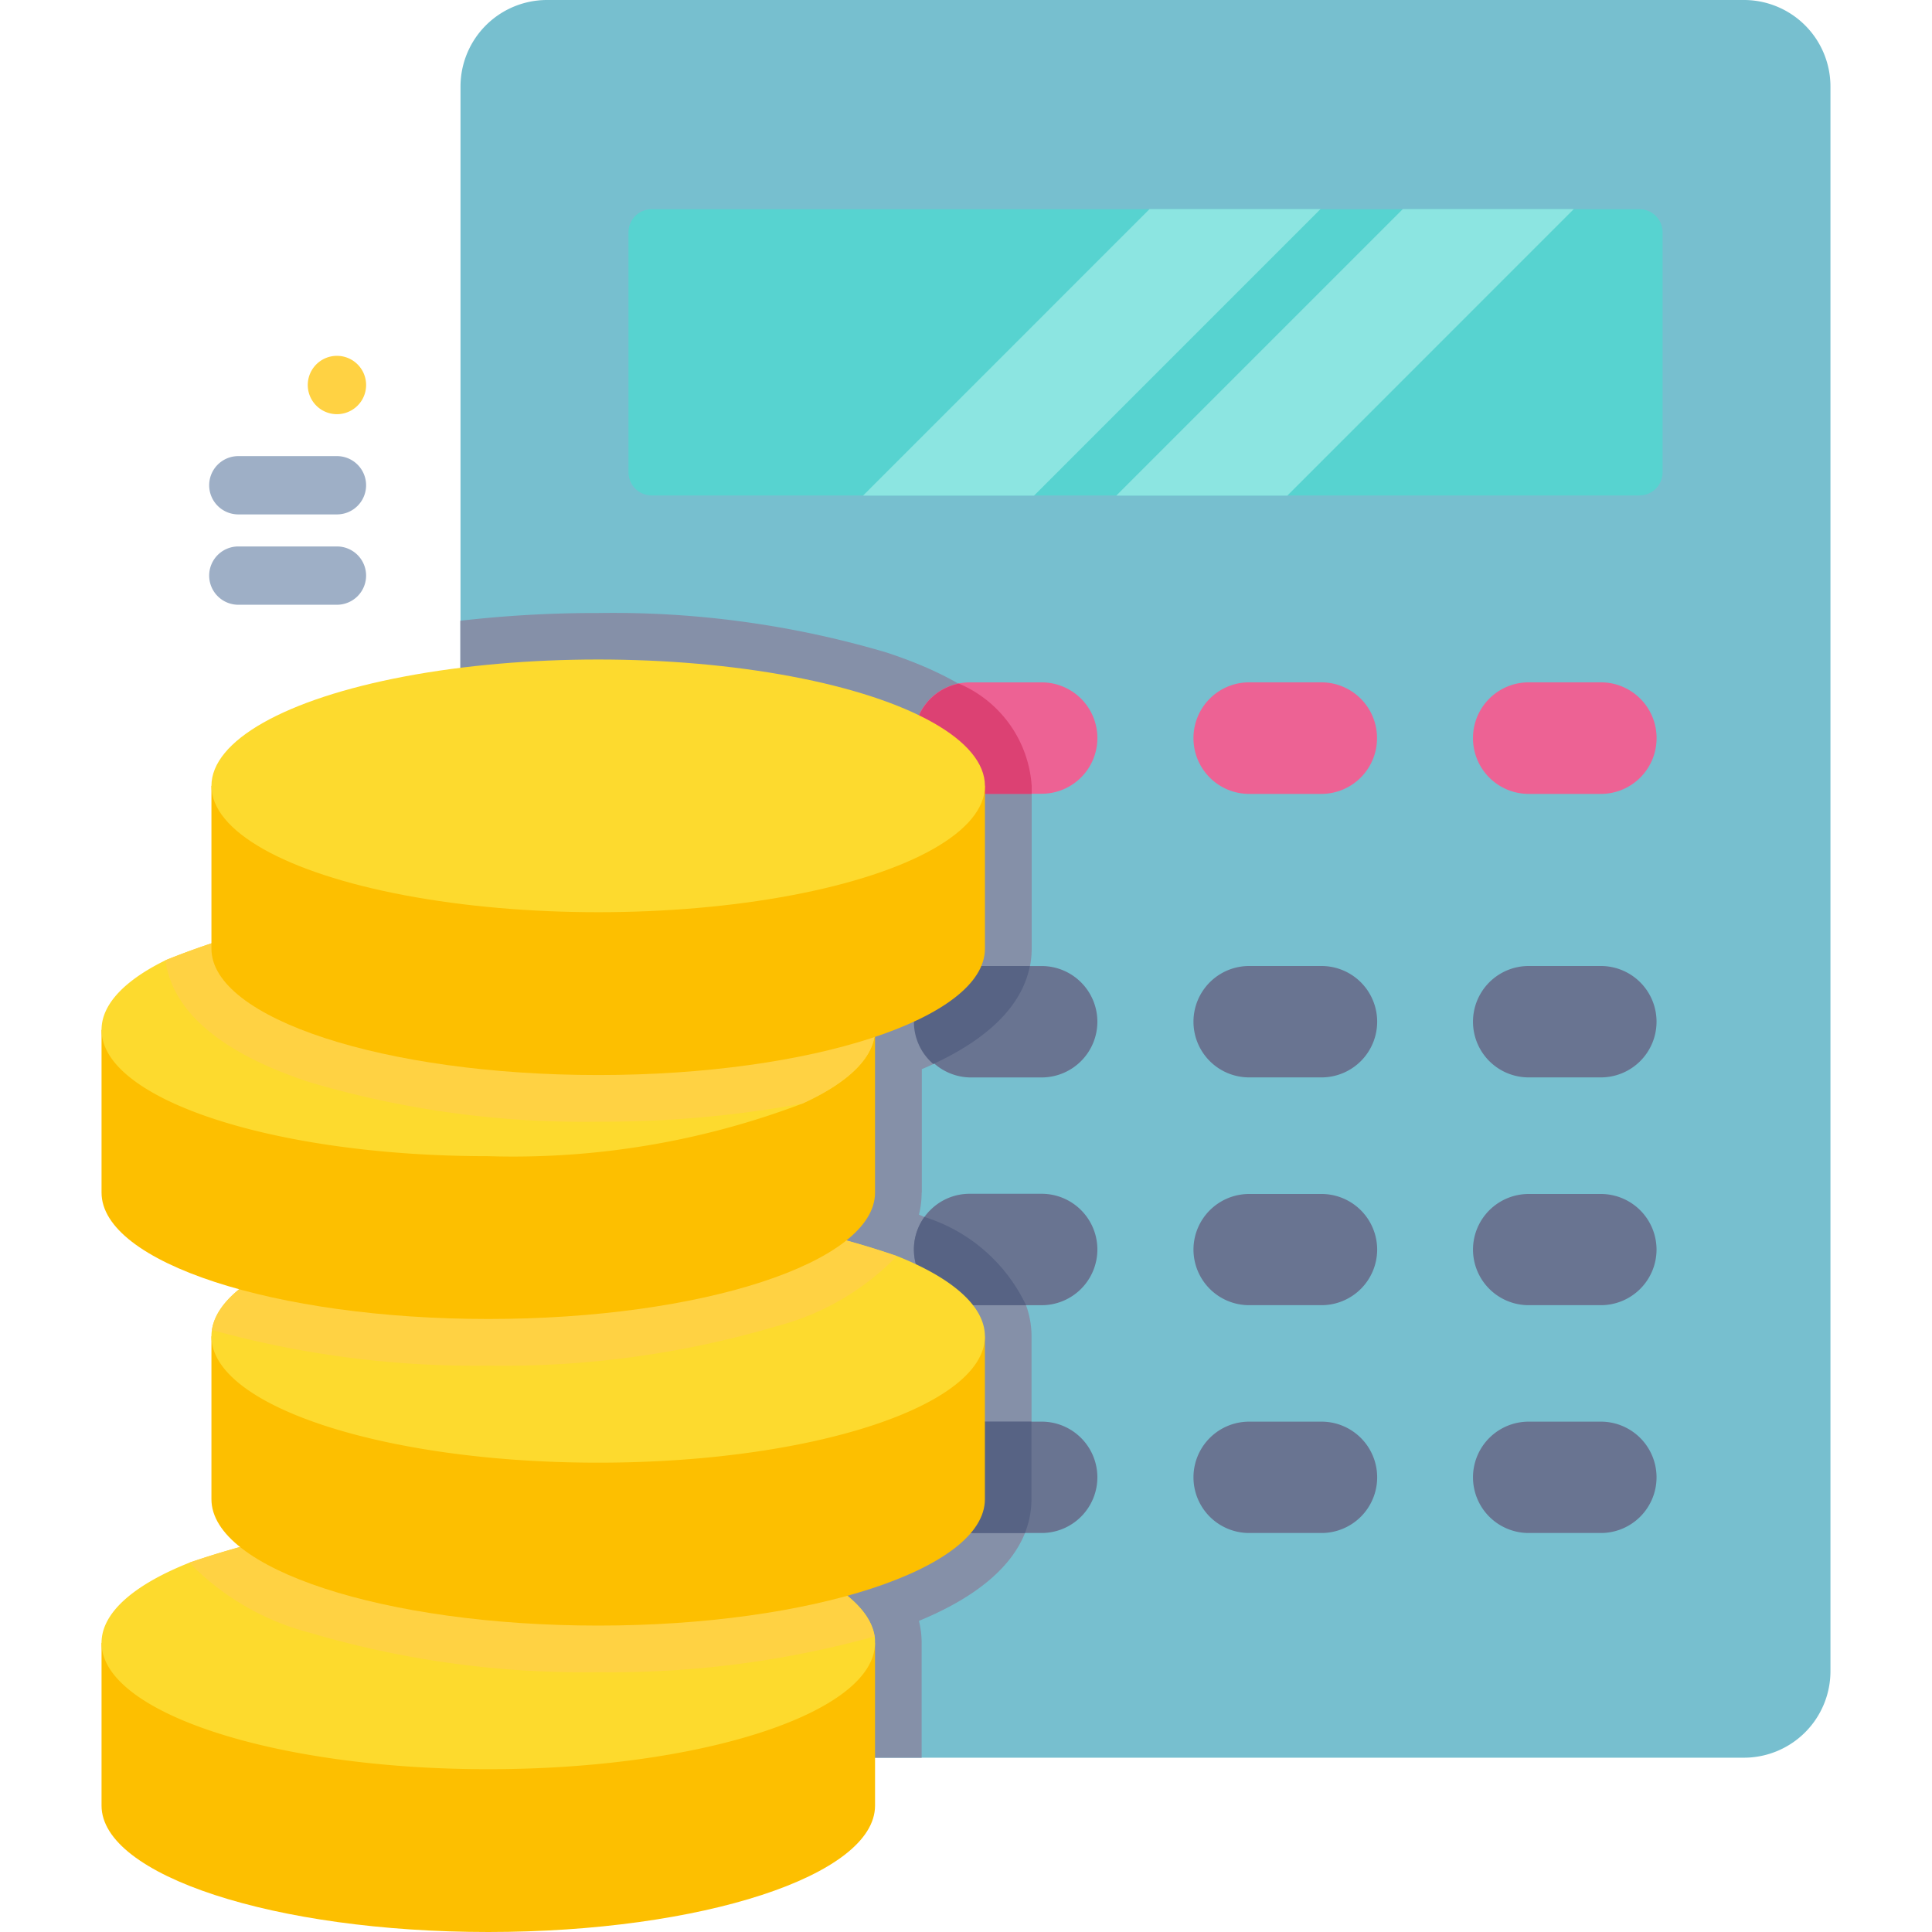 <svg xmlns="http://www.w3.org/2000/svg" xmlns:xlink="http://www.w3.org/1999/xlink" width="50" height="50" viewBox="0 0 50 50">
  <defs>
    <clipPath id="clip-path">
      <rect id="Rectangle_2552" data-name="Rectangle 2552" width="50" height="50" transform="translate(-26 1081)" fill="#8bc992"/>
    </clipPath>
  </defs>
  <g id="Mask_Group_11" data-name="Mask Group 11" transform="translate(26 -1081)" clip-path="url(#clip-path)">
    <g id="accounts" transform="translate(-26 1081)">
      <path id="Path_4241" data-name="Path 4241" d="M47.372,2.239V43.25a2.24,2.24,0,0,1-2.239,2.239H14.157a2.24,2.24,0,0,1-2.239-2.239V2.239A2.24,2.24,0,0,1,14.157,0H45.133A2.24,2.24,0,0,1,47.372,2.239Z" fill="#77bfcf"/>
      <path id="Path_4242" data-name="Path 4242" d="M23.852,30.865a2.332,2.332,0,0,1-.07.57c2.383.982,2.914,2.231,2.914,3.149V38.8c0,.917-.531,2.166-2.914,3.148a2.333,2.333,0,0,1,.07.57v2.973h-9.7a2.24,2.24,0,0,1-2.239-2.239V16.065a30.506,30.506,0,0,1,3.563-.2,24.945,24.945,0,0,1,7.452,1.017C26.043,17.9,26.7,19.321,26.7,20.339v4.213c0,.907-.521,2.141-2.844,3.118v3.2Z" fill="#8590a8"/>
      <path id="Path_4243" data-name="Path 4243" d="M43.028,6.014v6.208a.6.6,0,0,1-.6.6H16.865a.6.6,0,0,1-.6-.6V6.014a.6.6,0,0,1,.6-.6H42.425A.6.6,0,0,1,43.028,6.014Z" fill="#57d3d0"/>
      <g id="Group_1967" data-name="Group 1967">
        <path id="Path_4244" data-name="Path 4244" d="M34.176,5.41l-7.415,7.416H22.336L29.751,5.41Z" fill="#8ce5e1"/>
        <path id="Path_4245" data-name="Path 4245" d="M40.731,5.41l-7.415,7.416H28.89L36.306,5.41Z" fill="#8ce5e1"/>
      </g>
      <g id="Group_1968" data-name="Group 1968">
        <path id="Path_4246" data-name="Path 4246" d="M19.727,20.546H17.859A1.441,1.441,0,0,1,16.418,19.1h0a1.441,1.441,0,0,1,1.441-1.441h1.868A1.441,1.441,0,0,1,21.169,19.1h0A1.441,1.441,0,0,1,19.727,20.546Z" fill="#ed6294"/>
        <path id="Path_4247" data-name="Path 4247" d="M28.4,19.1a1.441,1.441,0,0,1-1.442,1.442H25.094a1.441,1.441,0,0,1-.284-2.854,1.478,1.478,0,0,1,.284-.028h1.868A1.441,1.441,0,0,1,28.4,19.1Z" fill="#ed6294"/>
      </g>
      <path id="Path_4248" data-name="Path 4248" d="M26.7,20.339v.207h-1.6a1.441,1.441,0,0,1-.284-2.854A3.1,3.1,0,0,1,26.7,20.339Z" fill="#dc4173"/>
      <g id="Group_1969" data-name="Group 1969">
        <path id="Path_4249" data-name="Path 4249" d="M34.2,20.546H32.328A1.441,1.441,0,0,1,30.887,19.1h0a1.441,1.441,0,0,1,1.441-1.441H34.2A1.441,1.441,0,0,1,35.637,19.1h0A1.441,1.441,0,0,1,34.2,20.546Z" fill="#ed6294"/>
        <path id="Path_4250" data-name="Path 4250" d="M41.43,20.546H39.562A1.441,1.441,0,0,1,38.121,19.1h0a1.441,1.441,0,0,1,1.441-1.441H41.43A1.441,1.441,0,0,1,42.872,19.1h0A1.441,1.441,0,0,1,41.43,20.546Z" fill="#ed6294"/>
      </g>
      <g id="Group_1970" data-name="Group 1970">
        <path id="Path_4251" data-name="Path 4251" d="M19.727,27.883H17.859a1.441,1.441,0,0,1-1.441-1.441h0A1.441,1.441,0,0,1,17.859,25h1.868a1.441,1.441,0,0,1,1.441,1.441h0A1.441,1.441,0,0,1,19.727,27.883Z" fill="#697491"/>
        <path id="Path_4252" data-name="Path 4252" d="M28.4,26.442a1.443,1.443,0,0,1-1.442,1.442H25.094a1.442,1.442,0,0,1,0-2.883h1.868A1.442,1.442,0,0,1,28.4,26.442Z" fill="#697491"/>
      </g>
      <path id="Path_4253" data-name="Path 4253" d="M23.652,26.442A1.443,1.443,0,0,1,25.094,25h1.559c-.155.795-.771,1.738-2.5,2.536A1.437,1.437,0,0,1,23.652,26.442Z" fill="#576384"/>
      <g id="Group_1971" data-name="Group 1971">
        <path id="Path_4254" data-name="Path 4254" d="M34.2,27.883H32.328a1.441,1.441,0,0,1-1.441-1.441h0A1.441,1.441,0,0,1,32.328,25H34.2a1.441,1.441,0,0,1,1.441,1.441h0A1.441,1.441,0,0,1,34.2,27.883Z" fill="#697491"/>
        <path id="Path_4255" data-name="Path 4255" d="M41.43,27.883H39.562a1.441,1.441,0,0,1-1.441-1.441h0A1.441,1.441,0,0,1,39.562,25H41.43a1.441,1.441,0,0,1,1.441,1.441h0A1.441,1.441,0,0,1,41.43,27.883Z" fill="#697491"/>
        <path id="Path_4256" data-name="Path 4256" d="M19.727,33.778H17.859a1.441,1.441,0,0,1-1.441-1.441h0A1.441,1.441,0,0,1,17.859,30.9h1.868a1.441,1.441,0,0,1,1.441,1.441h0A1.441,1.441,0,0,1,19.727,33.778Z" fill="#697491"/>
        <path id="Path_4257" data-name="Path 4257" d="M28.4,32.337a1.443,1.443,0,0,1-1.442,1.442H25.094a1.441,1.441,0,0,1-1.17-2.284,1.341,1.341,0,0,1,.151-.177,1.434,1.434,0,0,1,1.019-.423h1.868A1.442,1.442,0,0,1,28.4,32.337Z" fill="#697491"/>
      </g>
      <path id="Path_4258" data-name="Path 4258" d="M23.652,32.337a1.433,1.433,0,0,1,.272-.842,4.346,4.346,0,0,1,2.63,2.284h-1.46A1.442,1.442,0,0,1,23.652,32.337Z" fill="#576384"/>
      <g id="Group_1972" data-name="Group 1972">
        <path id="Path_4259" data-name="Path 4259" d="M34.2,33.778H32.328a1.441,1.441,0,0,1-1.441-1.441h0A1.441,1.441,0,0,1,32.328,30.9H34.2a1.441,1.441,0,0,1,1.441,1.441h0A1.441,1.441,0,0,1,34.2,33.778Z" fill="#697491"/>
        <path id="Path_4260" data-name="Path 4260" d="M41.43,33.778H39.562a1.441,1.441,0,0,1-1.441-1.441h0A1.441,1.441,0,0,1,39.562,30.9H41.43a1.441,1.441,0,0,1,1.441,1.441h0A1.441,1.441,0,0,1,41.43,33.778Z" fill="#697491"/>
        <path id="Path_4261" data-name="Path 4261" d="M19.727,39.674H17.859a1.441,1.441,0,0,1-1.441-1.441h0a1.441,1.441,0,0,1,1.441-1.441h1.868a1.441,1.441,0,0,1,1.441,1.441h0A1.441,1.441,0,0,1,19.727,39.674Z" fill="#697491"/>
        <path id="Path_4262" data-name="Path 4262" d="M28.4,38.232a1.443,1.443,0,0,1-1.442,1.442H25.094a1.441,1.441,0,1,1,0-2.882h1.868A1.441,1.441,0,0,1,28.4,38.232Z" fill="#697491"/>
      </g>
      <path id="Path_4263" data-name="Path 4263" d="M25.094,36.792h1.6V38.8a2.336,2.336,0,0,1-.17.876H25.094a1.441,1.441,0,1,1,0-2.882Z" fill="#576384"/>
      <g id="Group_1973" data-name="Group 1973">
        <path id="Path_4264" data-name="Path 4264" d="M34.2,39.674H32.328a1.441,1.441,0,0,1-1.441-1.441h0a1.441,1.441,0,0,1,1.441-1.441H34.2a1.441,1.441,0,0,1,1.441,1.441h0A1.441,1.441,0,0,1,34.2,39.674Z" fill="#697491"/>
        <path id="Path_4265" data-name="Path 4265" d="M41.43,39.674H39.562a1.441,1.441,0,0,1-1.441-1.441h0a1.441,1.441,0,0,1,1.441-1.441H41.43a1.441,1.441,0,0,1,1.441,1.441h0A1.441,1.441,0,0,1,41.43,39.674Z" fill="#697491"/>
      </g>
      <path id="Path_4266" data-name="Path 4266" d="M2.628,42.517V46.73c0,1.806,4.481,3.27,10.009,3.27s10.009-1.464,10.009-3.27V42.517Z" fill="#fdbf00"/>
      <path id="Path_4267" data-name="Path 4267" d="M22.645,42.516c0,1.807-4.481,3.271-10.008,3.271S2.628,44.323,2.628,42.516c0-.788.854-1.511,2.277-2.075a22.176,22.176,0,0,1,7.732-1.194c5.357,0,9.732,1.375,10,3.1A1.013,1.013,0,0,1,22.645,42.516Z" fill="#fdda2d"/>
      <path id="Path_4268" data-name="Path 4268" d="M22.632,42.351a25.5,25.5,0,0,1-7.151.924,24.947,24.947,0,0,1-7.453-1.017A6.7,6.7,0,0,1,4.9,40.441a22.176,22.176,0,0,1,7.732-1.194C17.994,39.246,22.369,40.622,22.632,42.351Z" fill="#ffd243"/>
      <path id="Path_4269" data-name="Path 4269" d="M5.472,34.584V38.8c0,1.806,4.481,3.27,10.009,3.27S25.489,40.6,25.489,38.8V34.584Z" fill="#fdbf00"/>
      <path id="Path_4270" data-name="Path 4270" d="M25.489,34.584c0,1.806-4.481,3.27-10.008,3.27S5.472,36.39,5.472,34.584a1,1,0,0,1,.013-.165c.263-1.73,4.638-3.106,10-3.106a22.17,22.17,0,0,1,7.731,1.194C24.635,33.072,25.489,33.8,25.489,34.584Z" fill="#fdda2e"/>
      <path id="Path_4271" data-name="Path 4271" d="M23.212,32.508a6.685,6.685,0,0,1-3.124,1.817,24.942,24.942,0,0,1-7.452,1.018,25.506,25.506,0,0,1-7.152-.924c.263-1.73,4.638-3.106,10-3.106A22.173,22.173,0,0,1,23.212,32.508Z" fill="#ffd243"/>
      <path id="Path_4272" data-name="Path 4272" d="M2.628,26.652v4.213c0,1.806,4.481,3.27,10.009,3.27s10.009-1.464,10.009-3.27V26.652Z" fill="#fdbf00"/>
      <path id="Path_4273" data-name="Path 4273" d="M22.645,26.652c0,.713-.7,1.372-1.881,1.909a21.118,21.118,0,0,1-8.127,1.361c-5.528,0-10.009-1.465-10.009-3.271,0-.666.61-1.286,1.656-1.8a20.414,20.414,0,0,1,8.353-1.469C18.164,23.381,22.645,24.846,22.645,26.652Z" fill="#fdda2e"/>
      <path id="Path_4274" data-name="Path 4274" d="M22.645,26.652c0,.713-.7,1.372-1.881,1.909a28.553,28.553,0,0,1-5.283.468,24.951,24.951,0,0,1-7.453-1.017c-2.817-.921-3.619-2.177-3.744-3.162a20.414,20.414,0,0,1,8.353-1.469C18.164,23.381,22.645,24.846,22.645,26.652Z" fill="#ffd243"/>
      <path id="Path_4275" data-name="Path 4275" d="M5.472,20.339v4.213c0,1.806,4.481,3.27,10.009,3.27s10.009-1.464,10.009-3.27V20.339Z" fill="#fdbf00"/>
      <ellipse id="Ellipse_35" data-name="Ellipse 35" cx="10.009" cy="3.27" rx="10.009" ry="3.27" transform="translate(5.472 17.068)" fill="#fdda2e"/>
      <g id="Group_1974" data-name="Group 1974">
        <path id="Path_4276" data-name="Path 4276" d="M8.72,15.651H6.168a.754.754,0,0,1,0-1.509H8.72a.754.754,0,1,1,0,1.509Z" fill="#9eafc6"/>
        <path id="Path_4277" data-name="Path 4277" d="M8.72,13.313H6.168a.754.754,0,0,1,0-1.509H8.72a.754.754,0,1,1,0,1.509Z" fill="#9eafc6"/>
      </g>
      <path id="Path_4278" data-name="Path 4278" d="M8.725,10.719h-.01a.755.755,0,1,1,.01,0Z" fill="#ffd243"/>
    </g>
  </g>
</svg>

